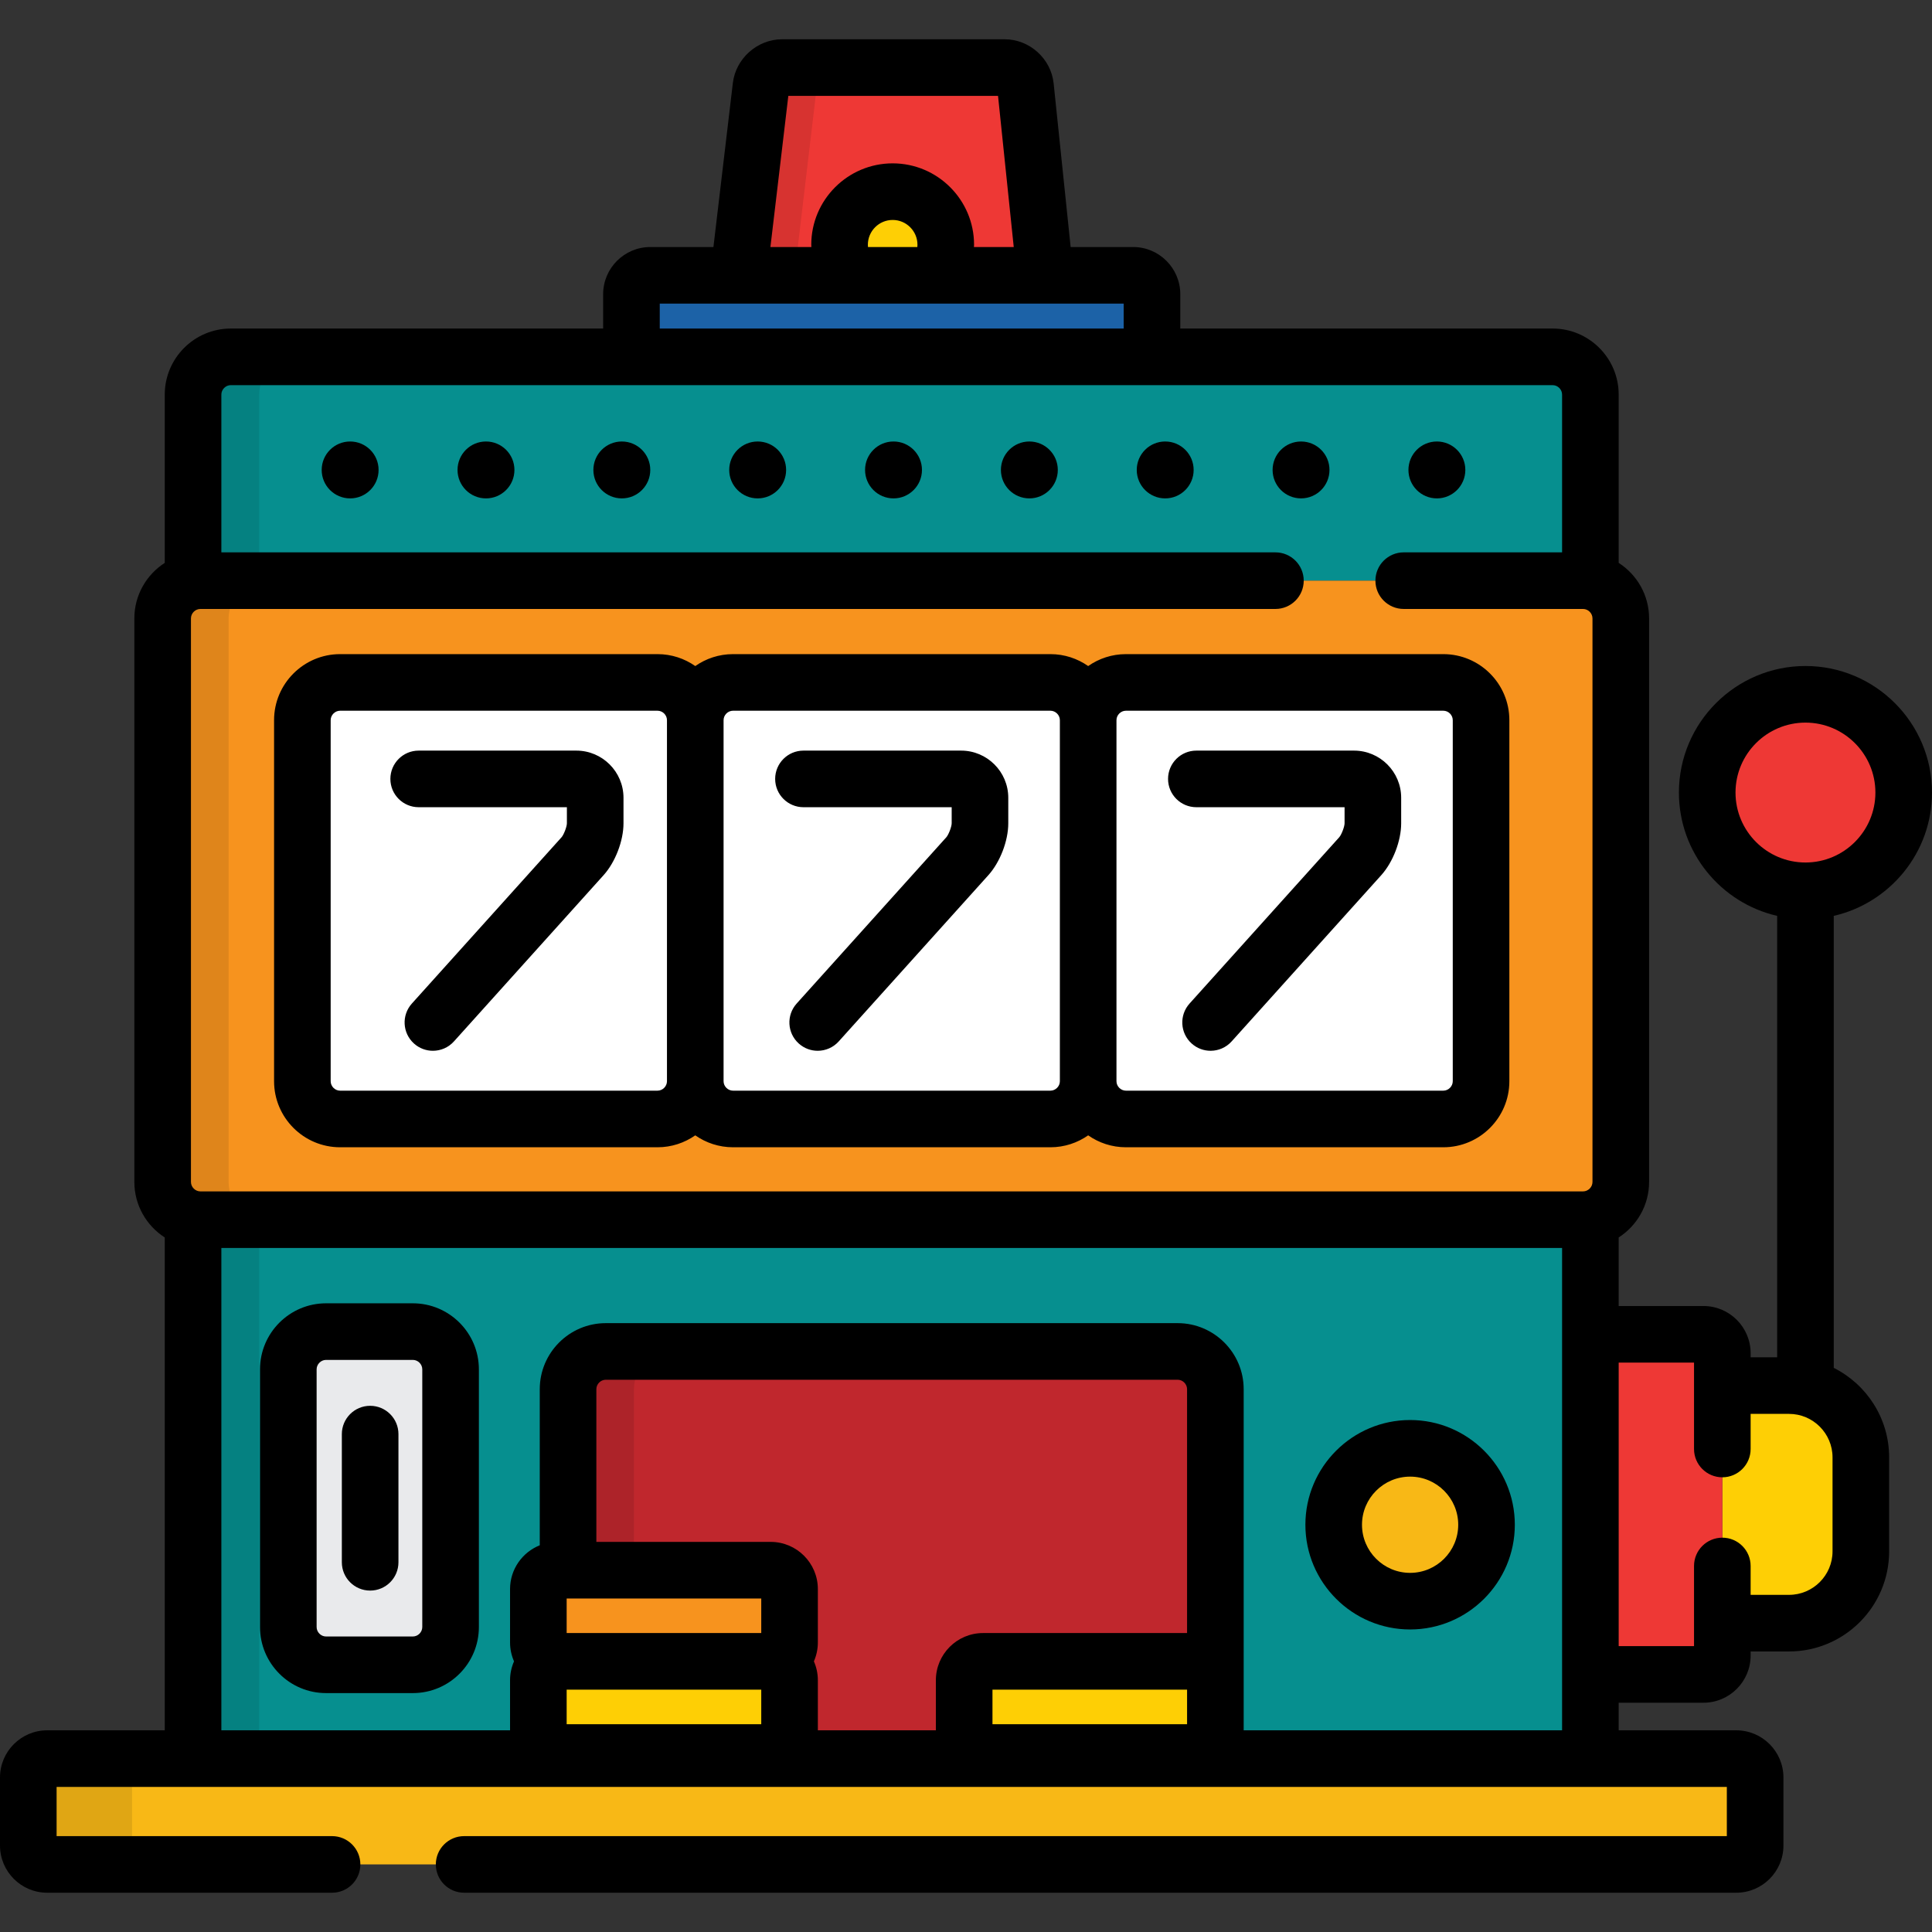 <?xml version="1.0" encoding="iso-8859-1"?>
<!-- Generator: Adobe Illustrator 19.0.0, SVG Export Plug-In . SVG Version: 6.00 Build 0)  -->
<svg version="1.1" id="Capa_1" xmlns="http://www.w3.org/2000/svg" xmlns:xlink="http://www.w3.org/1999/xlink" x="0px" y="0px"
	 viewBox="0 0 512 512" style="enable-background:new 0 0 512 512;" xml:space="preserve">
<rect x="0" y="0" width="512" height="512" fill="#333333" stroke="none"/>
<path style="fill:#EE3835;" d="M276.971,72.962l-5.204-50.08c-0.284-2.735-2.767-4.974-5.517-4.974h-59
	c-2.75,0-5.265,2.234-5.588,4.966l-5.933,50.088H276.971z"/>
<path style="opacity:0.1;enable-background:new    ;" d="M210.533,72.962l5.933-50.088c0.324-2.731,2.838-4.966,5.588-4.966H207.25
	c-2.75,0-5.265,2.234-5.588,4.966l-5.933,50.088H210.533z"/>
<path style="fill:#FECF05;" d="M248.06,72.962c1.617-2.291,2.576-5.081,2.576-8.1c0-7.772-6.3-14.072-14.071-14.072
	s-14.071,6.3-14.071,14.072c0,3.019,0.958,5.809,2.576,8.1H248.06z"/>
<path style="fill:#1C62A7;" d="M305.289,94.567V77.962c0-2.75-2.25-5-5-5H172.34c-2.75,0-5,2.25-5,5v16.605
	C167.34,94.567,305.289,94.567,305.289,94.567z"/>
<path style="fill:#FECF05;" d="M474.114,367.193h-17.679v62.959h17.679c10.508,0,19.026-8.518,19.026-19.026V386.22
	C493.14,375.712,484.622,367.193,474.114,367.193z"/>
<path style="fill:#EE3835;" d="M451.435,353.608h-29.967v90.129h29.967c2.75,0,5-2.25,5-5v-80.129
	C456.435,355.858,454.185,353.608,451.435,353.608z"/>
<g>
	<path style="fill:#068F8F;" d="M53.104,153.881h366.421c0.664,0,1.314,0.068,1.942,0.194v-49.508c0-5.5-4.5-10-10-10H61.162
		c-5.5,0-10,4.5-10,10v49.508C51.79,153.949,52.439,153.881,53.104,153.881z"/>
	<path style="fill:#068F8F;" d="M419.525,323.231H53.104c-0.665,0-1.314-0.068-1.942-0.193V466.05h370.306V323.038
		C420.839,323.163,420.19,323.231,419.525,323.231z"/>
</g>
<g style="opacity:0.1;">
	<path d="M53.104,153.881h15.59v-49.313c0-5.5,4.5-10,10-10H61.162c-5.5,0-10,4.5-10,10v49.508
		C51.79,153.949,52.439,153.881,53.104,153.881z"/>
	<path d="M53.104,323.231c-0.665,0-1.314-0.068-1.942-0.193V466.05h17.532V323.231H53.104z"/>
</g>
<path style="fill:#F7931E;" d="M429.525,313.231c0,5.5-4.5,10-10,10H53.104c-5.5,0-10-4.5-10-10v-149.35c0-5.5,4.5-10,10-10h366.421
	c5.5,0,10,4.5,10,10V313.231z"/>
<path style="opacity:0.1;enable-background:new    ;" d="M60.579,313.231v-149.35c0-5.5,4.5-10,10-10H53.104c-5.5,0-10,4.5-10,10
	v149.351c0,5.5,4.5,10,10,10h17.475C65.079,323.231,60.579,318.731,60.579,313.231z"/>
<path style="fill:#C0272D;" d="M312.087,358.146H160.542c-5.5,0-10,4.5-10,10v50.535h53.698c2.75,0,5,2.25,5,5v14.158
	c0,2.75-2.25,5-5,5c2.75,0,5,2.25,5,5v14.16c0,1.667-0.834,3.141-2.098,4.051h114.944v-97.903
	C322.087,362.646,317.587,358.146,312.087,358.146z"/>
<g style="opacity:0.1;">
	<path d="M168,418.682v-50.535c0-5.5,4.5-10,10-10h-17.458c-5.5,0-10,4.5-10,10v50.535H168z"/>
</g>
<path style="fill:#FECF05;" d="M257.614,466.05h62.375c1.264-0.91,2.098-2.384,2.098-4.051V447.84c0-2.75-2.25-5-5-5h-56.571
	c-2.75,0-5,2.25-5,5v14.159C255.516,463.666,256.35,465.14,257.614,466.05z"/>
<g>
	<path style="fill:#FFFFFF;" d="M184.254,286.537c0,5.5-4.5,10-10,10H90.132c-5.5,0-10-4.5-10-10v-95.686c0-5.5,4.5-10,10-10h84.122
		c5.5,0,10,4.5,10,10V286.537z"/>
	<path style="fill:#FFFFFF;" d="M288.376,286.537c0,5.5-4.5,10-10,10h-84.122c-5.5,0-10-4.5-10-10v-95.686c0-5.5,4.5-10,10-10
		h84.122c5.5,0,10,4.5,10,10V286.537z"/>
	<path style="fill:#FFFFFF;" d="M392.497,286.537c0,5.5-4.5,10-10,10h-84.12c-5.5,0-10-4.5-10-10v-95.686c0-5.5,4.5-10,10-10h84.12
		c5.5,0,10,4.5,10,10V286.537z"/>
</g>
<path style="fill:#E9EAEC;" d="M76.408,431.187c0,5.5,4.5,10,10,10h23.001c5.5,0,10-4.5,10-10v-68.298c0-5.5-4.5-10-10-10H86.408
	c-5.5,0-10,4.5-10,10V431.187z"/>
<path style="fill:#FECF05;" d="M144.768,466.05h62.375c1.264-0.91,2.098-2.384,2.098-4.051V447.84c0-2.75-2.25-5-5-5h-56.57
	c-2.75,0-5,2.25-5,5v14.159C142.67,463.666,143.504,465.14,144.768,466.05z"/>
<path style="fill:#F7931E;" d="M209.24,437.84c0,2.75-2.25,5-5,5h-56.57c-2.75,0-5-2.25-5-5v-14.158c0-2.75,2.25-5,5-5h56.57
	c2.75,0,5,2.25,5,5L209.24,437.84L209.24,437.84z"/>
<circle style="fill:#F8B816;" cx="373.69" cy="404.069" r="20.25"/>
<circle style="fill:#EE3835;" cx="478.46" cy="210.029" r="26.04"/>
<path style="fill:#F8B816;" d="M465.13,489.09c0,2.75-2.25,5-5,5H12.5c-2.75,0-5-2.25-5-5v-18.04c0-2.75,2.25-5,5-5h447.63
	c2.75,0,5,2.25,5,5V489.09z"/>
<path style="opacity:0.1;enable-background:new    ;" d="M35,489.09v-18.04c0-2.75,2.25-5,5-5H12.5c-2.75,0-5,2.25-5,5v18.04
	c0,2.75,2.25,5,5,5H40C37.25,494.09,35,491.84,35,489.09z"/>
<path d="M152.733,198.919h-41.779c-4.142,0-7.5,3.357-7.5,7.5s3.358,7.5,7.5,7.5h39.279v4.268c0,0.893-0.823,3.036-1.419,3.699
	l-39.663,44.064c-2.771,3.079-2.522,7.821,0.557,10.592c1.434,1.291,3.227,1.926,5.015,1.926c2.052,0,4.096-0.837,5.577-2.483
	l39.664-44.065c3.102-3.449,5.27-9.096,5.27-13.733v-6.768C165.233,204.526,159.625,198.919,152.733,198.919z"/>
<path d="M254.705,198.919h-41.779c-4.142,0-7.5,3.357-7.5,7.5s3.358,7.5,7.5,7.5h39.279v4.268c0,0.893-0.823,3.036-1.42,3.699
	l-39.662,44.064c-2.771,3.079-2.521,7.821,0.557,10.592c1.434,1.291,3.227,1.926,5.015,1.926c2.052,0,4.096-0.837,5.577-2.483
	l39.663-44.065c3.103-3.449,5.27-9.096,5.27-13.733v-6.768C267.205,204.526,261.597,198.919,254.705,198.919z"/>
<path d="M382.497,173.351h-84.12c-3.718,0-7.162,1.175-10,3.159c-2.838-1.984-6.282-3.159-10-3.159h-84.122
	c-3.718,0-7.162,1.175-10,3.159c-2.838-1.984-6.282-3.159-10-3.159H90.132c-9.649,0-17.5,7.851-17.5,17.5v95.686
	c0,9.649,7.851,17.5,17.5,17.5h84.122c3.718,0,7.162-1.175,10-3.159c2.838,1.984,6.282,3.159,10,3.159h84.122
	c3.718,0,7.162-1.175,10-3.159c2.838,1.984,6.282,3.159,10,3.159h84.12c9.649,0,17.5-7.851,17.5-17.5v-95.686
	C399.997,181.202,392.146,173.351,382.497,173.351z M176.754,286.537c0,1.355-1.145,2.5-2.5,2.5H90.132c-1.355,0-2.5-1.145-2.5-2.5
	v-95.686c0-1.355,1.145-2.5,2.5-2.5h84.122c1.355,0,2.5,1.145,2.5,2.5V286.537z M280.876,286.537c0,1.355-1.145,2.5-2.5,2.5h-84.122
	c-1.355,0-2.5-1.145-2.5-2.5v-95.686c0-1.355,1.145-2.5,2.5-2.5h84.122c1.355,0,2.5,1.145,2.5,2.5V286.537z M384.997,286.537
	c0,1.355-1.145,2.5-2.5,2.5h-84.12c-1.355,0-2.5-1.145-2.5-2.5v-95.686c0-1.355,1.145-2.5,2.5-2.5h84.12c1.355,0,2.5,1.145,2.5,2.5
	V286.537z"/>
<path d="M358.826,198.919h-41.779c-4.142,0-7.5,3.357-7.5,7.5s3.358,7.5,7.5,7.5h39.279v4.268c0,0.893-0.823,3.037-1.419,3.699
	l-39.662,44.064c-2.771,3.079-2.522,7.821,0.557,10.592c1.434,1.291,3.227,1.926,5.015,1.926c2.052,0,4.096-0.837,5.577-2.483
	l39.664-44.066c3.102-3.449,5.269-9.096,5.269-13.732v-6.768C371.326,204.526,365.719,198.919,358.826,198.919z"/>
<path d="M86.408,448.687h23.001c9.649,0,17.5-7.851,17.5-17.5v-68.298c0-9.649-7.851-17.5-17.5-17.5H86.408
	c-9.649,0-17.5,7.851-17.5,17.5v68.298C68.908,440.836,76.758,448.687,86.408,448.687z M83.908,362.889c0-1.355,1.145-2.5,2.5-2.5
	h23.001c1.355,0,2.5,1.145,2.5,2.5v68.298c0,1.355-1.145,2.5-2.5,2.5H86.408c-1.355,0-2.5-1.145-2.5-2.5V362.889z"/>
<path d="M98.093,421.522c4.142,0,7.5-3.357,7.5-7.5v-33.968c0-4.143-3.358-7.5-7.5-7.5s-7.5,3.357-7.5,7.5v33.968
	C90.593,418.165,93.951,421.522,98.093,421.522z"/>
<path d="M373.693,431.825c15.302,0,27.75-12.449,27.75-27.751c0-15.303-12.449-27.752-27.75-27.752s-27.75,12.449-27.75,27.752
	C345.944,419.376,358.392,431.825,373.693,431.825z M373.693,391.322c7.031,0,12.75,5.721,12.75,12.752s-5.72,12.751-12.75,12.751
	s-12.75-5.72-12.75-12.751C360.944,397.043,366.663,391.322,373.693,391.322z"/>
<path d="M512,210.034c0-18.491-15.044-33.535-33.536-33.535c-18.491,0-33.535,15.044-33.535,33.535
	c0,15.914,11.144,29.265,26.035,32.682v116.978h-7.029v-1.085c0-6.893-5.607-12.5-12.5-12.5h-22.467v-18.166
	c4.839-3.117,8.058-8.54,8.058-14.711V163.881c0-6.171-3.219-11.595-8.058-14.711v-44.603c0-9.649-7.851-17.5-17.5-17.5h-98.679
	v-9.105c0-6.893-5.607-12.5-12.5-12.5h-16.557l-4.505-43.355c-0.682-6.56-6.381-11.698-12.977-11.698h-59
	c-6.54,0-12.267,5.088-13.036,11.584l-5.149,43.47H172.34c-6.893,0-12.5,5.607-12.5,12.5v9.105H61.162
	c-9.649,0-17.5,7.851-17.5,17.5v44.603c-4.839,3.116-8.058,8.54-8.058,14.711v149.351c0,6.171,3.219,11.594,8.058,14.711v130.607
	H12.5c-6.893,0-12.5,5.607-12.5,12.5v18.04c0,6.893,5.607,12.5,12.5,12.5h75.499c4.142,0,7.5-3.357,7.5-7.5s-3.358-7.5-7.5-7.5H15
	v-13.04h442.63v13.04H123c-4.142,0-7.5,3.357-7.5,7.5s3.358,7.5,7.5,7.5h337.13c6.893,0,12.5-5.607,12.5-12.5v-18.04
	c0-6.893-5.607-12.5-12.5-12.5h-31.162v-7.313h22.467c6.893,0,12.5-5.607,12.5-12.5v-1.085h10.179
	c14.626,0,26.526-11.899,26.526-26.526v-24.906c0-10.369-5.984-19.361-14.676-23.722V242.716C500.855,239.3,512,225.948,512,210.034
	z M208.914,25.408h55.575l4.163,40.054h-10.546c0.006-0.201,0.03-0.397,0.03-0.6c0-11.894-9.677-21.572-21.571-21.572
	s-21.571,9.678-21.571,21.572c0,0.202,0.024,0.398,0.03,0.6H204.17L208.914,25.408z M243.135,64.862c0,0.202-0.012,0.402-0.03,0.6
	h-13.081c-0.018-0.197-0.03-0.397-0.03-0.6c0-3.624,2.948-6.572,6.571-6.572C240.187,58.29,243.135,61.238,243.135,64.862z
	 M174.84,80.462h122.948v6.605H174.84V80.462z M201.74,456.934h-51.57v-9.159h51.57L201.74,456.934L201.74,456.934z M201.74,432.775
	h-51.57v-9.158h51.57L201.74,432.775L201.74,432.775z M314.587,456.934h-51.571v-9.159h51.571L314.587,456.934L314.587,456.934z
	 M314.587,432.775h-54.071c-6.893,0-12.5,5.607-12.5,12.5v13.274H216.74v-13.274c0-1.778-0.379-3.468-1.051-5
	c0.672-1.532,1.051-3.222,1.051-5v-14.158c0-6.893-5.607-12.5-12.5-12.5h-46.198v-40.471c0-1.355,1.145-2.5,2.5-2.5h151.544
	c1.355,0,2.5,1.145,2.5,2.5v64.629H314.587z M413.968,458.55h-84.381v-90.403c0-9.65-7.851-17.5-17.5-17.5H160.542
	c-9.649,0-17.5,7.85-17.5,17.5v41.369c-4.606,1.844-7.873,6.345-7.873,11.602v14.158c0,1.778,0.379,3.468,1.051,5
	c-0.672,1.532-1.051,3.222-1.051,5v13.274H58.662V330.731h355.306V458.55z M422.025,313.231c0,1.355-1.145,2.5-2.5,2.5H53.104
	c-1.355,0-2.5-1.145-2.5-2.5v-149.35c0-1.355,1.145-2.5,2.5-2.5H338c4.142,0,7.5-3.357,7.5-7.5s-3.358-7.5-7.5-7.5H58.662v-41.813
	c0-1.355,1.145-2.5,2.5-2.5h350.306c1.355,0,2.5,1.145,2.5,2.5v41.813H372c-4.142,0-7.5,3.357-7.5,7.5s3.358,7.5,7.5,7.5h47.525
	c1.355,0,2.5,1.145,2.5,2.5V313.231z M485.64,411.126c0,6.355-5.171,11.526-11.526,11.526h-10.179v-7.653c0-4.143-3.358-7.5-7.5-7.5
	s-7.5,3.357-7.5,7.5v21.238h-19.967v-75.129h19.967v22.89c0,4.143,3.358,7.5,7.5,7.5s7.5-3.357,7.5-7.5v-9.305h10.179
	c6.355,0,11.526,5.171,11.526,11.526V411.126z M478.464,228.572c-10.22,0-18.535-8.316-18.535-18.538
	c0-10.221,8.315-18.535,18.535-18.535c10.221,0,18.536,8.314,18.536,18.535C497,220.256,488.685,228.572,478.464,228.572z"/>
<circle cx="92.79" cy="124.539" r="7.539"/>
<circle cx="128.79" cy="124.539" r="7.539"/>
<circle cx="164.79" cy="124.539" r="7.539"/>
<circle cx="200.79" cy="124.539" r="7.539"/>
<circle cx="236.79" cy="124.539" r="7.539"/>
<circle cx="272.79" cy="124.539" r="7.539"/>
<circle cx="308.79" cy="124.539" r="7.539"/>
<circle cx="344.79" cy="124.539" r="7.538"/>
<circle cx="380.79" cy="124.539" r="7.539"/>
<g>
</g>
<g>
</g>
<g>
</g>
<g>
</g>
<g>
</g>
<g>
</g>
<g>
</g>
<g>
</g>
<g>
</g>
<g>
</g>
<g>
</g>
<g>
</g>
<g>
</g>
<g>
</g>
<g>
</g>
</svg>

